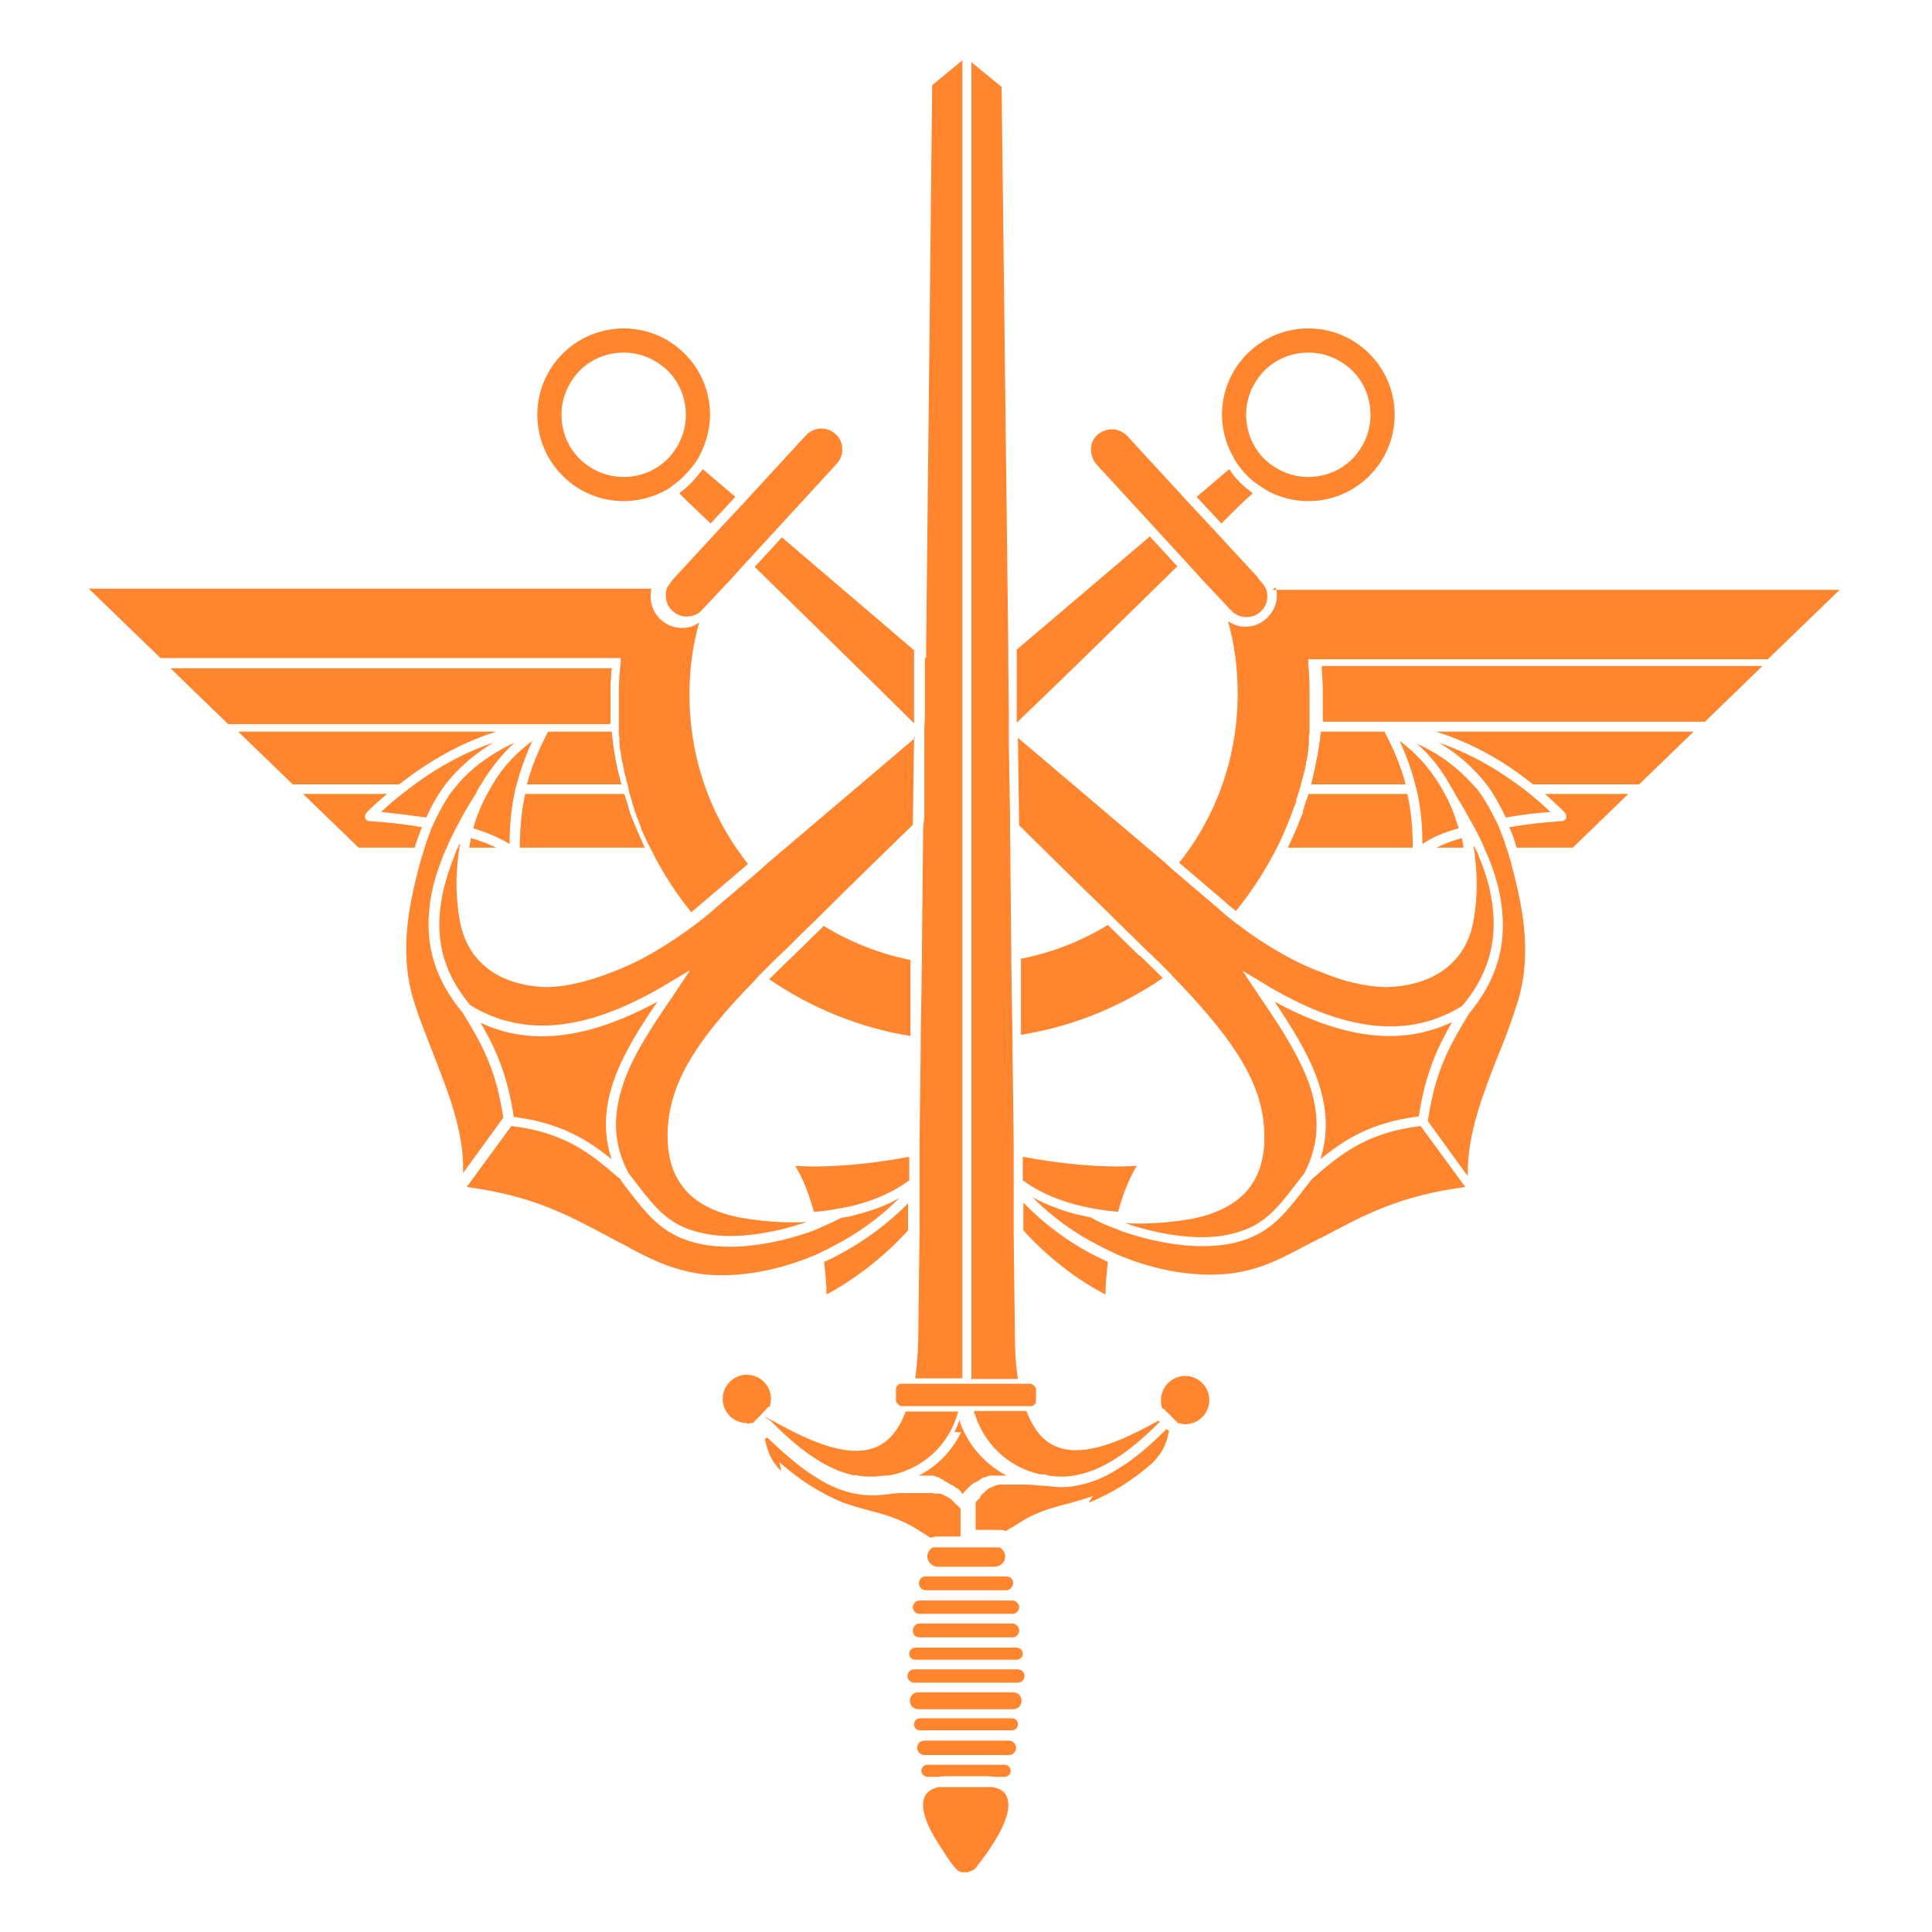 <svg viewBox="0 0 32 32" xmlns="http://www.w3.org/2000/svg"><g fill="#ff852e"><path d="m21.67 5.44c-.79 0-1.43.64-1.43 1.43 0 .23.06.46.16.65.03.05.05.1.08.14.1.15.23.29.39.39.05.03.09.06.14.09.2.1.42.16.66.16.79 0 1.43-.64 1.43-1.43s-.64-1.43-1.43-1.43zm.73 2.16c-.19.19-.45.3-.73.3s-.53-.11-.73-.3c-.19-.19-.3-.45-.3-.73s.11-.53.3-.73c.19-.19.45-.3.73-.3s.53.11.73.3c.19.19.3.45.3.73s-.11.53-.3.73z"/><path d="m20.84 9.57-.61-.66-.11-.12-.42-.45-.11-.12-.92-1c-.07-.07-.16-.11-.25-.11-.08 0-.17.03-.24.09s-.11.15-.11.24.03.18.09.25l.9.98.11.12.45.49.11.12.19.21.32.34.15.16c.13.14.35.15.49.02.07-.06.11-.15.11-.24 0-.05 0-.1-.03-.15-.02-.04-.04-.07-.07-.1l-.05-.06z"/><path d="m24.22 16.66c-.9.56-1.99.43-3.32-.39l-.32-.19.28.42c.32.47.64.95.82 1.44.19.55.17 1.02-.08 1.5-.04.05-.07.09-.11.14-.37.48-.59.77-1.2.88-.49.09-1.13-.02-1.65-.2.37.02.76-.01 1.14-.08.37-.08.65-.22.85-.43.23-.25.33-.59.31-1.01-.03-.74-.42-1.43-1.44-2.49-.04-.04-.08-.08-.11-.12-.13-.13-.26-.26-.41-.4-.16-.16-.33-.32-.49-.48-.04-.04-.08-.08-.12-.12-.49-.47-.98-.96-1.49-1.46l-.02-1.45 2.45 2.08.12.11.74.63c.07.06.13.12.2.17.04.03.08.07.13.1.44.34.94.63 1.38.79.38.16.74.24 1.07.25.84-.02 1.38-.45 1.47-1.19.05-.32.05-.65.01-.96 0-.05-.01-.11-.02-.16 0-.02 0-.04-.01-.06 0 .02.02.04.03.06.01.03.02.05.04.08.01.03.02.05.03.08.12.28.19.55.22.8.08.62-.08 1.16-.5 1.66z"/><path d="m20.36 7.77-.54.46.41.44c.17-.17.34-.34.52-.5-.15-.11-.29-.24-.39-.4z"/><path d="m15.14 12.21-.02 1.45c-.51.5-1.01.98-1.49 1.46-.04.04-.08.08-.12.12-.17.16-.33.32-.49.48-.15.14-.28.27-.41.4-.04.04-.08.08-.11.12-1.03 1.05-1.41 1.74-1.44 2.48-.02.42.08.76.31 1.01.19.21.48.35.85.43.38.07.77.1 1.14.08-.52.18-1.16.29-1.65.2-.61-.11-.83-.4-1.2-.88-.03-.04-.07-.09-.1-.13-.25-.47-.27-.95-.08-1.5.17-.49.5-.97.82-1.44l.28-.42-.32.19c-1.34.82-2.42.94-3.32.39-.42-.5-.58-1.04-.49-1.66.03-.25.11-.51.22-.8.01-.03.02-.05.03-.08s.02-.05.04-.08c0-.02.02-.04.03-.06 0 .02 0 .04-.01.06 0 .05-.02.11-.02.16-.04.31-.04.63.01.96.09.74.62 1.18 1.47 1.2.33-.01.69-.1 1.07-.25.44-.16.93-.45 1.38-.79.04-.03.09-.07.13-.1.07-.06.14-.11.2-.17l.74-.63.12-.11 2.45-2.08z"/><path d="m25.1 16.71c.29-.82.14-1.62-.06-2.37-.01-.05-.02-.09-.04-.14-.01-.05-.03-.11-.05-.16-.03-.1-.07-.21-.11-.31-.02-.05-.04-.1-.07-.15-.07-.15-.15-.29-.24-.42-.04-.06-.08-.11-.13-.16-.26-.29-.57-.52-.93-.68.22.19.4.42.55.69.02.04.05.08.07.12s.02.03.02.04c.11.17.2.34.29.5.03.05.05.1.08.15.04.08.08.16.11.24.02.05.05.11.07.16.11.27.18.53.21.78.09.67-.09 1.25-.54 1.79-.3.5-.56.93-.68 1.78l.66.91c-.01-.7.25-1.35.5-1.99.1-.24.2-.5.28-.75z"/><path d="m8.34 18.54c-.12-.85-.38-1.28-.68-1.77-.45-.54-.63-1.12-.54-1.79.03-.25.1-.5.21-.78.02-.05.04-.11.07-.16.03-.08.07-.16.11-.24.02-.05.05-.1.08-.15.08-.16.18-.33.29-.5 0-.01.02-.03.02-.04s.04-.08.07-.12c.15-.26.34-.49.55-.69-.36.17-.68.39-.93.68-.04.05-.09.11-.13.16-.09.13-.17.28-.24.42-.02.05-.05.1-.07.15-.04.11-.08.21-.11.31-.02.06-.03.11-.05.16-.01.05-.03.09-.04.14-.2.75-.35 1.55-.06 2.37.08.25.19.51.28.75.25.64.52 1.3.5 1.99l.66-.91z"/><path d="m19.04 8.89-2.2 1.87v1.21c.89-.85 1.78-1.73 2.66-2.59l-.46-.5z"/><path d="m16.08 22.84h.78c-.04-.25-.05-.5-.05-.72l-.02-1.68v-.25s0-.44 0-.44v-.33s0-.29 0-.29v-.17s-.02-1.62-.02-1.62v-.16s-.02-1.25-.02-1.25v-.16s-.02-2.02-.02-2.02v-.23s-.02-1.16-.02-1.16v-.22s0-.05 0-.05v-.21s-.01-.96-.01-.96v-.21s-.11-9.27-.11-9.27l-.5-.41v17.76s0 0 0 0v4.08z"/><path d="m11.64 7.77c-.11.15-.24.29-.39.4.17.17.34.33.52.5l.41-.44z"/><path d="m17.35 24.44c.16.02.31.03.49-.01.2-.04.4-.12.62-.26.23-.14.47-.34.75-.62 0 0-.01-.01-.02-.02-.35.19-.9.49-1.37.49-.27 0-.51-.1-.68-.37-.06-.09-.1-.18-.14-.28h-.87c.15.53.56.93 1.1 1.05.04 0 .08 0 .12.01z"/><path d="m21.87 20.51c.75-.4 1.3-.7 2.4-.85l-.74-1.01c-.91.11-1.34.48-1.79.87l-.02.02s-.07.09-.1.13c-.38.49-.63.82-1.3.94-.13.02-.26.03-.41.03-.43 0-.9-.1-1.31-.24-.05-.02-.1-.04-.15-.06-.14-.05-.27-.11-.39-.18-.07-.01-.14-.03-.2-.04-.28-.07-.54-.17-.76-.29.32.32.7.6 1.12.81.05.03.11.05.16.08.05.02.1.05.15.07.6.25 1.22.36 1.79.31.49-.05.82-.21 1.27-.45.1-.05.19-.1.29-.15z"/><path d="m18.03 24.89c.37-.15.72-.36 1.06-.66.19-.2.23-.33.27-.52 0 0 0-.01 0-.02-.01 0-.03-.01-.04-.02-.29.29-.54.5-.79.65-.23.15-.45.24-.67.28-.2.05-.38.03-.54.01-.1 0-.2-.02-.32-.02-.03 0-.05 0-.07 0 0 0-.02 0-.03 0 0 0 0 0-.01 0s-.02 0-.03 0c-.02 0-.04 0-.06 0 0 0-.01 0-.02 0s-.02 0-.03 0c0 0-.01 0-.02 0 0 0-.01 0-.02 0 0 0-.02 0-.03 0 0 0-.02 0-.03 0s0 0-.01 0 0 0-.01 0c0 0-.01 0-.02 0s0 0-.01 0c-.01 0-.02 0-.03 0s-.01 0-.02 0-.02 0-.03.01c0 0-.01 0-.02 0s-.02 0-.02.01-.02 0-.02.01c0 0-.02 0-.03.01 0 0-.01 0-.02.01s0 0-.01 0c-.05.03-.09.07-.13.11-.01 0-.02.02-.03.03s0 .01 0 .02c0 0-.01.01-.02.02 0 0-.02.02-.03.03 0 0-.02.02-.03.03v.46h.39s.08 0 .11.02l.03-.02c.17-.1.27-.17.37-.22.2-.1.41-.16.61-.21.14-.04.29-.08.43-.13z"/><path d="m12.91 24.22c.34.3.69.52 1.06.67.14.05.29.09.43.13.2.05.41.11.61.21.11.05.21.12.37.22l.03.02s.07-.02.11-.02h.39v-.46s-.05-.06-.08-.08c0 0-.02-.02-.02-.02s0 0-.01-.01 0 0-.01-.01c0 0-.01-.01-.02-.02 0 0-.01-.01-.02-.02-.01 0-.02-.02-.03-.02 0 0-.01 0-.02-.01 0 0-.02-.01-.03-.02s0 0-.01 0-.02-.01-.03-.02c0 0-.02-.01-.03-.01 0 0-.02 0-.02-.01 0 0 0 0-.01 0s0 0 0 0-.01 0-.02 0-.01 0-.02 0c0 0-.01 0-.02 0 0 0-.01 0-.02 0-.01 0-.02 0-.04-.01 0 0-.01 0-.02 0s0 0-.01 0c0 0-.01 0-.02 0 0 0-.01 0-.02 0h-.02s-.02 0-.03 0c0 0-.01 0-.02 0 0 0-.01 0-.02 0 0 0-.02 0-.03 0 0 0-.01 0-.02 0 0 0-.01 0-.02 0s-.02 0-.04 0h-.02s-.01 0-.02 0-.02 0-.04 0c-.01 0-.02 0-.03 0 0 0-.02 0-.03 0 0 0 0 0-.01 0-.11 0-.22 0-.32.02-.17.02-.34.03-.54-.01-.22-.04-.44-.13-.67-.28-.24-.15-.49-.36-.79-.65-.01 0-.03.02-.04.02v.02c.05.19.08.32.27.52z"/><path d="m14.16 24.43c.18.04.33.03.49.01.04 0 .08 0 .12-.01.55-.12.96-.52 1.1-1.05h-.87c-.04.1-.08.2-.14.28-.17.27-.41.37-.68.37-.47 0-1.02-.3-1.37-.49s0 .01-.02.02c.28.28.52.48.75.62.22.14.42.22.62.26z"/><path d="m10.41 20.66c.45.24.78.39 1.27.45.56.05 1.19-.06 1.79-.31.05-.02.1-.04.15-.07.05-.02.11-.05.16-.08.42-.21.8-.49 1.12-.81-.22.13-.48.22-.76.29-.07.02-.13.03-.2.04-.12.06-.25.12-.39.18-.05.02-.1.04-.15.06-.41.14-.88.24-1.31.24-.14 0-.28-.01-.41-.03-.67-.12-.92-.45-1.3-.94-.03-.04-.07-.09-.1-.14s-.02-.02-.02-.02c-.45-.39-.88-.76-1.79-.87l-.74 1.01c1.1.15 1.65.45 2.4.85.09.05.19.1.29.15z"/><path d="m12.96 8.89-.46.5c.88.86 1.77 1.73 2.64 2.59v-1.21s-2.19-1.87-2.19-1.87z"/><path d="m15.32 10.9v.96s-.01.22-.01.22v.05s0 .22 0 .22v1.16s-.02.23-.02.23l-.02 2.02v.16s-.02 1.25-.02 1.25v.16s-.02 1.62-.02 1.62v.17s0 .29 0 .29v.33s0 .44 0 .44v.25s-.02 1.68-.02 1.68c0 .23-.02.48-.05.72h.78v-4.08s0 0 0 0v-17.75l-.5.41-.1 9.27v.21z"/><path d="m14.92 22.92h2.16s.08.04.08.09v.19c0 .05-.04.09-.08.09h-2.16s-.08-.04-.08-.09v-.19c0-.05.04-.09.08-.09z"/><path d="m10.28 10.88v.09c-.02.17-.03.34-.03.51v.06s0 .01 0 .01 0 .02 0 .02v.01.03.02.04.04.02.02.01.05.07s0 0 0 0v.07.07s0 .01 0 .02v.02.06c0 .03 0 .07.01.1v.05.05c0 .07.02.13.03.2 0 .05.02.1.03.15 0 .02 0 .03.01.05 0 .03.01.06.02.1 0 .02.01.04.02.07 0 .03.01.05.02.08 0 .03.02.06.02.09 0 .01 0 .03.01.04 0 .02 0 .03.01.05.01.04.03.09.04.13 0 .02.01.04.02.07 0 .02.02.04.02.07s.02.05.03.08c0 .03.02.05.03.08s.02.05.03.08c0 .02.02.04.02.06s.01.03.02.05c.05.12.11.24.17.35l.05.1c.17.32.37.62.59.89.07-.06.13-.11.2-.17s.74-.63.74-.63c-.63-.79-.97-1.77-.97-2.8 0-.41.05-.81.16-1.2-.08.06-.17.09-.27.09 0 0-.01 0-.02 0-.13 0-.25-.05-.35-.14-.14-.13-.19-.33-.15-.51h-9.32l1.19 1.15h7.62z"/><path d="m13.65 15.33c-.17.17-.35.34-.52.51-.14.13-.27.26-.39.38.69.47 1.48.8 2.34.94v-1.26c-.5-.1-.99-.29-1.43-.56z"/><path d="m18.87 15.83c-.17-.17-.35-.34-.52-.51-.44.27-.93.46-1.44.56v1.26c.87-.14 1.66-.47 2.35-.94-.12-.12-.25-.25-.39-.38z"/><path d="m21.13 9.73c.05.18 0 .37-.15.51-.09.09-.22.14-.35.14 0 0-.01 0-.02 0-.1 0-.19-.04-.27-.09.11.39.16.79.16 1.2 0 1.03-.34 2.01-.97 2.8l.74.63c.06.06.13.11.2.17.22-.27.42-.57.59-.88l.06-.11c.12-.23.22-.47.31-.72 0-.02.01-.03.02-.05s.01-.03.02-.05c0 0 0-.02 0-.03 0-.02.01-.04.02-.06 0-.02.01-.04.02-.06l.02-.07c.03-.11.06-.23.09-.34 0-.02 0-.03.01-.05 0-.02 0-.04.01-.06.01-.06.02-.12.03-.18 0-.03 0-.06.01-.09 0-.02 0-.03 0-.05s0-.03 0-.05c0-.03 0-.07.01-.1 0-.01 0-.03 0-.04 0 0 0 0 0-.01v-.03s0-.05 0-.07 0-.04 0-.07 0-.05 0-.07c0-.02 0-.03 0-.05s0 0 0-.01 0-.01 0-.02c0 0 0-.01 0-.02s0-.02 0-.04c0-.01 0-.03 0-.04s0-.01 0-.02c0 0 0-.02 0-.03 0 0 0 0 0-.01s0-.01 0-.02 0-.05 0-.07c0-.17 0-.34-.02-.51v-.09s7.61 0 7.61 0l1.19-1.15h-9.4z"/><path d="m10.11 11.96s0-.03 0-.04c0-.02 0-.04 0-.06 0 0 0 0 0-.01 0-.02 0-.04 0-.05 0 0 0 0 0-.01s0 0 0 0 0-.01 0-.02 0 0 0-.01c0-.01 0-.02 0-.04s0-.02 0-.02c0-.01 0-.02 0-.03 0 0 0-.01 0-.02 0 0 0-.02 0-.03 0 0 0 0 0-.01 0 0 0 0 0-.01 0 0 0-.01 0-.02 0-.02 0-.04 0-.07 0-.14 0-.29.02-.44h-7.3l.95.92h6.32z"/><path d="m21.89 11.04c.01.15.02.29.02.44v.07.02.01.01.03.02.03.02s0 .03 0 .04v.03.02s0 .01 0 .01v.05.01.1h6.32l.95-.92h-7.27z"/><path d="m9.08 12.12c-.13.25-.26.53-.35.87h1.56c-.08-.28-.13-.57-.16-.87h-1.04z"/><path d="m21.88 12.12c-.03.29-.09.58-.16.87h1.56c-.09-.34-.22-.62-.35-.87h-1.04z"/><path d="m23.79 12.12c.55.17 1.09.46 1.6.87h1.75l.9-.87z"/><path d="m29.17 11.04h-7.27c.01.15.02.29.02.44v.07.02.01.01.03.02.03.02s0 .03 0 .04v.03.02s0 .01 0 .01v.05.01.1h6.32l.95-.92z"/><path d="m10.11 11.96s0-.03 0-.04c0-.02 0-.04 0-.06 0 0 0 0 0-.01 0-.02 0-.04 0-.05 0 0 0 0 0-.01s0 0 0 0 0-.01 0-.02 0 0 0-.01c0-.01 0-.02 0-.04s0-.02 0-.02c0-.01 0-.02 0-.03 0 0 0-.01 0-.02 0 0 0-.02 0-.03 0 0 0 0 0-.01 0 0 0 0 0-.01 0 0 0-.01 0-.02 0-.02 0-.04 0-.07 0-.14 0-.29.02-.44h-7.3l.95.92h6.32z"/><path d="m6.61 12.99c.51-.4 1.05-.7 1.6-.87h-4.26l.9.87h1.75z"/><path d="m23.78 14.04h.46c0-.05-.02-.11-.03-.16-.16.05-.3.1-.42.16z"/><path d="m21.67 13.15c-.01.05-.03.1-.05.15 0 .02-.02.05-.02.07s-.02.05-.02.07v.02c0 .02-.02.05-.03.07-.06.17-.14.34-.22.51h2.07c0-.34-.03-.63-.09-.89z"/><path d="m7.76 14.04h.46c-.12-.06-.26-.11-.42-.16-.01.05-.02.11-.03.16z"/><path d="m21.88 12.12c-.03.29-.09.58-.16.87h1.56c-.09-.34-.22-.62-.35-.87h-1.04z"/><path d="m10.43 13.44s-.02-.05-.02-.07-.02-.05-.02-.07c-.02-.05-.03-.1-.05-.15h-1.64c-.06.26-.09.55-.09.89h2.07c-.08-.17-.15-.34-.22-.51 0-.02-.02-.05-.03-.07 0 0 0-.01 0-.02z"/><path d="m9.08 12.12c-.13.25-.26.53-.35.87h1.56c-.08-.28-.13-.57-.16-.87h-1.04z"/><path d="m25.59 13.15c.11.1.22.2.33.31.02.02.03.06.02.09s-.04.05-.07.05c-.29.02-.58.05-.87.1.05.12.09.23.12.34h.93l.92-.89z"/><path d="m10.11 11.96s0-.03 0-.04c0-.02 0-.04 0-.06 0 0 0 0 0-.01 0-.02 0-.04 0-.05 0 0 0 0 0-.01s0 0 0 0 0-.01 0-.02 0 0 0-.01c0-.01 0-.02 0-.04s0-.02 0-.02c0-.01 0-.02 0-.03 0 0 0-.01 0-.02 0 0 0-.02 0-.03 0 0 0 0 0-.01 0 0 0 0 0-.01 0 0 0-.01 0-.02 0-.02 0-.04 0-.07 0-.14 0-.29.02-.44h-7.3l.95.92h6.32z"/><path d="m29.17 11.04h-7.27c.01.15.02.29.02.44v.07.02.01.01.03.02.03.02s0 .03 0 .04v.03.02s0 .01 0 .01v.05.01.1h6.32l.95-.92z"/><path d="m28.05 12.12h-4.25c.55.17 1.09.46 1.6.87h1.75z"/><path d="m6.61 12.99c.51-.4 1.05-.7 1.6-.87h-4.26l.9.87h1.75z"/><path d="m6.87 14.04c.03-.11.07-.22.12-.34-.29-.05-.58-.08-.87-.1-.03 0-.06-.02-.07-.05s0-.06.02-.09c.11-.11.22-.21.34-.31h-1.39l.92.89z"/><path d="m16.76 28.46h-1.52c-.05 0-.1.04-.1.1s.04.1.1.1h1.52c.05 0 .1-.04.1-.1s-.04-.1-.1-.1z"/><path d="m16.78 28.03h-1.57c-.08 0-.14.06-.14.14s.06.14.14.14h1.57c.08 0 .14-.06.14-.14s-.06-.14-.14-.14z"/><path d="m16.74 29.33c0-.06-.05-.1-.1-.1h-1.28c-.06 0-.1.05-.1.1s.05.1.1.1h.18s.08-.01.12-.01h.2s.07 0 .1 0h.04s.04 0 .04 0h.1.2c.04 0 .08 0 .12.01h.18c.06 0 .1-.05.1-.1z"/><path d="m16.83 28.95c0-.07-.06-.12-.12-.12h-1.4c-.07 0-.12.06-.12.12s.06.12.12.12h1.4c.07 0 .12-.06.12-.12z"/><path d="m16.94 27.39c0-.05-.04-.1-.1-.1h-1.68c-.05 0-.1.04-.1.1s.04.1.1.1h1.68c.05 0 .1-.04.1-.1z"/><path d="m16.88 27.01c0-.06-.05-.12-.11-.12h-1.54c-.06 0-.11.05-.11.12s.05.11.11.11h1.54c.06 0 .11-.05.11-.11z"/><path d="m16.56 25.63h-1.11c-.05.03-.09.08-.09.15 0 .09.08.17.17.17h.95c.09 0 .17-.08.17-.17 0-.06-.04-.12-.09-.15z"/><path d="m16.86 27.65h-1.72c-.06 0-.11.05-.11.11s.05.11.11.11h1.72c.06 0 .11-.05.11-.11s-.05-.11-.11-.11z"/><path d="m16.77 26.51h-1.54c-.06 0-.11.05-.11.11s.05.11.11.11h1.54c.06 0 .11-.05.11-.11s-.05-.11-.11-.11z"/><path d="m16.66 26.11h-1.33c-.06 0-.11.05-.11.11s.05.12.11.12h1.33c.06 0 .12-.05.12-.12s-.05-.11-.12-.11z"/><path d="m16.05 31s.08-.02.11-.06c.06-.08.12-.16.19-.25.02-.04.05-.07.07-.11.26-.39.34-.68.24-.85-.04-.07-.11-.11-.22-.13h-.89c-.1.02-.17.06-.22.13-.1.17-.02.45.24.85.03.04.05.07.07.11.06.09.12.18.19.26.04.04.07.06.11.06h.1z"/><path d="m15.92 23.72c-.15.31-.39.56-.7.72h.06.02.01.03.03.02.02.01.01.02c.01 0 .02 0 .03.01.01 0 .02 0 .03.01 0 0 .02 0 .03.01.01 0 .02 0 .03.02 0 0 .02 0 .03.01.01 0 .02.01.03.02 0 0 .02.01.03.02 0 0 .01 0 .02.01 0 0 .01 0 .02.01.02.01.03.02.05.03 0 0 .01 0 .02.01 0 0 .01 0 .02.01 0 0 .02.01.03.02 0 0 .02.02.03.02 0 0 .01 0 .02.01s0 0 0 0 .01.01.02.02 0 0 .01.01.02.02.02.03c0 0 .01.01.02.02s.02-.02.03-.03 0 0 .01-.01c0 0 0 0 .01-.01s.01-.01.02-.02c0 0 .01-.01.02-.02s.03-.03.04-.04c0 0 .02-.01.02-.02 0 0 .01 0 .02-.01 0 0 .01-.01.02-.02h.01s0 0 .01-.01h.01s.01 0 .02-.01c.02-.01.04-.02.06-.04 0 0 .02-.01.03-.02.01 0 .02 0 .03-.01.01 0 .02 0 .03-.01.01 0 .02 0 .03-.01s.02 0 .03-.01h.03.03.03.01.03.04.04.04.03c-.3-.16-.55-.41-.7-.72-.03-.06-.06-.13-.08-.2-.02.07-.05.13-.08.2z"/><path d="m12.37 23.58s.07 0 .11-.02l.25-.26h.02s.02-.08.02-.13c0-.22-.18-.4-.4-.4s-.4.18-.4.4.18.4.4.4z"/><path d="m19.52 23.57s.07.02.11.02c.22 0 .4-.18.4-.4s-.18-.4-.4-.4-.4.18-.4.4c0 .05 0 .09.02.14h.02s.25.25.25.25z"/><path d="m15.05 19.92c-.34.35-.75.65-1.19.88-.07.04-.14.07-.21.1.02.19.04.37.04.54.47-.25.96-.63 1.35-1.06v-.46z"/><path d="m13.17 19.31c.12.19.23.46.31.76.13 0 .27-.03.4-.05.43-.07.84-.22 1.18-.47v-.39c-.59.11-1.3.19-1.89.15z"/><path d="m18.14 20.8c-.45-.23-.85-.53-1.19-.88v.46c.4.44.89.82 1.36 1.06 0-.17.02-.35.04-.54-.07-.03-.14-.07-.21-.1z"/><path d="m16.94 19.16v.39c.34.25.75.39 1.18.47.13.02.26.04.4.05.08-.3.19-.57.31-.76-.59.04-1.3-.04-1.89-.15z"/><path d="m6.32 13.45c.19.02.45.05.74.09.06-.13.13-.27.21-.39.04-.06.07-.11.11-.16.03-.04.06-.07.09-.11.2-.23.44-.42.7-.58-.44.15-.88.38-1.3.69-.07.05-.14.11-.21.16-.12.09-.23.19-.35.3z"/><path d="m8.16 12.99c-.03.05-.06.11-.09.16-.03.06-.07.13-.1.2-.05.12-.1.24-.13.37.26.08.46.17.6.26 0-.31.03-.59.08-.83.01-.06.02-.11.04-.16.07-.27.16-.51.26-.72-.26.19-.49.43-.66.72z"/><path d="m24.53 12.88s.06.07.09.11c.04.05.08.11.11.16.08.13.15.26.21.39.29-.05.56-.08.74-.09-.11-.11-.23-.21-.34-.3-.07-.06-.14-.11-.21-.16-.42-.31-.86-.54-1.3-.69.27.16.5.35.7.58z"/><path d="m23.93 13.15c-.03-.06-.06-.11-.09-.16-.18-.29-.4-.53-.66-.72.1.21.19.45.26.72.01.05.03.11.04.16.05.24.08.52.08.83.14-.1.34-.19.6-.26-.04-.13-.08-.25-.13-.37-.03-.07-.06-.13-.1-.2z"/><path d="m24.05 16.93c-.32.15-.66.23-1.03.23-.58 0-1.21-.19-1.91-.57.55.82 1.06 1.67.76 2.61.39-.32.84-.61 1.63-.71.11-.72.31-1.14.55-1.56z"/><path d="m10.13 19.2c-.31-.94.2-1.79.76-2.61-1.14.62-2.1.74-2.93.35.24.41.44.84.55 1.56.79.1 1.24.39 1.63.71z"/><path d="m10.33 5.44c-.79 0-1.43.64-1.43 1.43s.64 1.43 1.43 1.43c.24 0 .46-.06.66-.16.05-.03.1-.05.14-.09.15-.1.28-.24.39-.39.03-.05.06-.09.08-.14.1-.2.16-.42.16-.65 0-.79-.64-1.43-1.43-1.43zm.73 2.16c-.19.19-.45.3-.73.3s-.53-.11-.73-.3c-.19-.19-.3-.45-.3-.73s.11-.53.3-.73c.19-.19.45-.3.73-.3s.53.11.73.3c.19.19.3.45.3.73s-.11.53-.3.73z"/><path d="m13.34 7.22-.92 1-.11.12-.42.45-.11.12-.61.66-.05.06s-.05.07-.07.1c-.05.13-.02.29.09.39.07.06.16.1.25.09.09 0 .18-.04.24-.11l.15-.16.32-.34.19-.21.11-.12.45-.49.11-.12.9-.98c.06-.07.1-.16.09-.25 0-.09-.04-.18-.11-.24-.14-.13-.36-.12-.49.02z"/></g></svg>